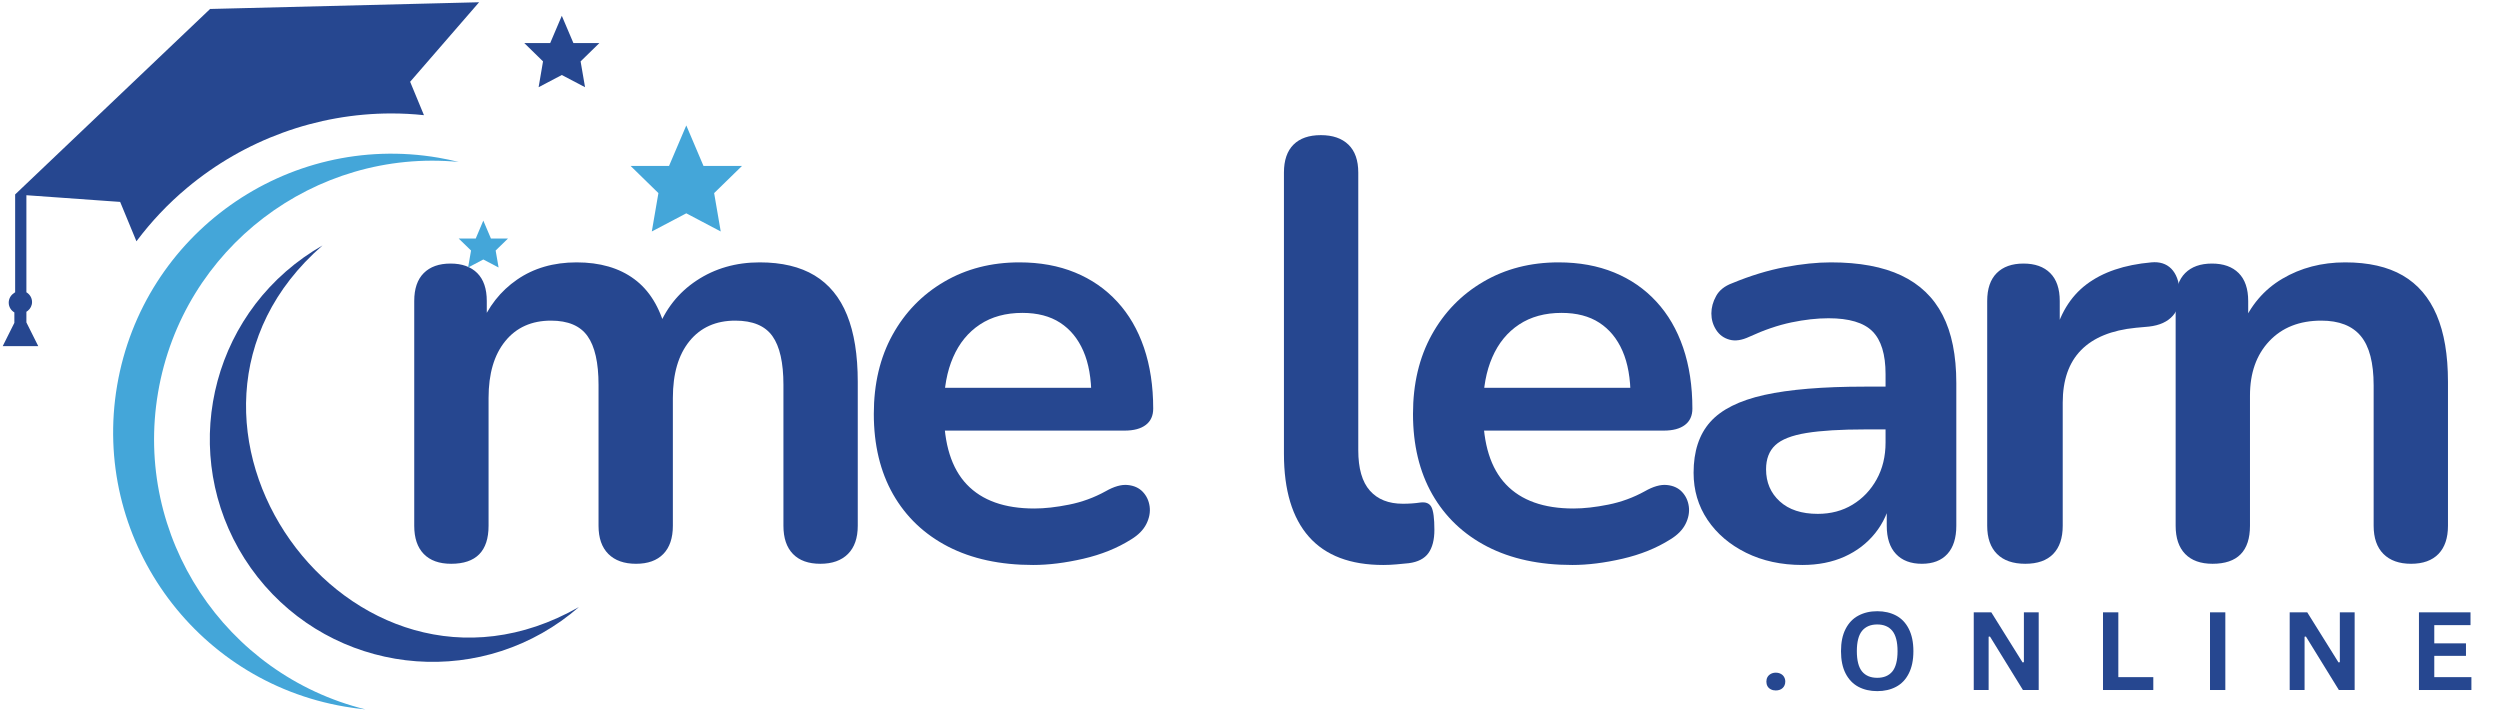<svg xmlns="http://www.w3.org/2000/svg" xmlns:xlink="http://www.w3.org/1999/xlink" width="700" zoomAndPan="magnify" viewBox="0 0 525 150" height="200" preserveAspectRatio="xMidYMid meet"><defs><g></g><clipPath id="927e4452f3"><rect x="0" width="439" y="0" height="150"></rect></clipPath><clipPath id="ae6130b6f4"><path d="M 132 26 L 155.824 26 L 155.824 49 L 132 49 Z M 132 26 " clip-rule="nonzero"></path></clipPath><clipPath id="348cffe0e4"><path d="M 23.746 32 L 97 32 L 97 148.969 L 23.746 148.969 Z M 23.746 32 " clip-rule="nonzero"></path></clipPath><clipPath id="41c00beed6"><path d="M 0.574 0 L 101 0 L 101 73 L 0.574 73 Z M 0.574 0 " clip-rule="nonzero"></path></clipPath></defs><g transform="matrix(1, 0, 0, 1, 77, -0)"><g clip-path="url(#927e4452f3)"><g fill="#264790" fill-opacity="1"><g transform="translate(1.63, 117.395)"><g><path d="M 16.109 1 C 13.609 1 11.691 0.312 10.359 -1.062 C 9.023 -2.438 8.359 -4.41 8.359 -6.984 L 8.359 -54.188 C 8.359 -56.758 9.023 -58.711 10.359 -60.047 C 11.691 -61.379 13.566 -62.047 15.984 -62.047 C 18.391 -62.047 20.258 -61.379 21.594 -60.047 C 22.926 -58.711 23.594 -56.758 23.594 -54.188 L 23.594 -45.062 L 22.219 -48.812 C 23.883 -52.977 26.461 -56.266 29.953 -58.672 C 33.453 -61.086 37.617 -62.297 42.453 -62.297 C 47.359 -62.297 51.391 -61.129 54.547 -58.797 C 57.711 -56.473 59.922 -52.895 61.172 -48.062 L 59.422 -48.062 C 61.086 -52.477 63.832 -55.953 67.656 -58.484 C 71.488 -61.023 75.906 -62.297 80.906 -62.297 C 85.562 -62.297 89.406 -61.379 92.438 -59.547 C 95.477 -57.711 97.75 -54.941 99.25 -51.234 C 100.75 -47.535 101.5 -42.859 101.5 -37.203 L 101.5 -6.984 C 101.5 -4.41 100.812 -2.438 99.438 -1.062 C 98.062 0.312 96.129 1 93.641 1 C 91.141 1 89.223 0.312 87.891 -1.062 C 86.555 -2.438 85.891 -4.41 85.891 -6.984 L 85.891 -36.578 C 85.891 -41.242 85.117 -44.656 83.578 -46.812 C 82.035 -48.977 79.438 -50.062 75.781 -50.062 C 71.695 -50.062 68.488 -48.625 66.156 -45.75 C 63.832 -42.883 62.672 -38.91 62.672 -33.828 L 62.672 -6.984 C 62.672 -4.41 62.004 -2.438 60.672 -1.062 C 59.336 0.312 57.426 1 54.938 1 C 52.438 1 50.5 0.312 49.125 -1.062 C 47.75 -2.438 47.062 -4.41 47.062 -6.984 L 47.062 -36.578 C 47.062 -41.242 46.289 -44.656 44.75 -46.812 C 43.219 -48.977 40.66 -50.062 37.078 -50.062 C 33.004 -50.062 29.801 -48.625 27.469 -45.75 C 25.133 -42.883 23.969 -38.91 23.969 -33.828 L 23.969 -6.984 C 23.969 -1.66 21.348 1 16.109 1 Z M 16.109 1 "></path></g></g></g><g fill="#264790" fill-opacity="1"><g transform="translate(101.751, 117.395)"><g><path d="M 38.203 1.25 C 31.297 1.25 25.344 -0.035 20.344 -2.609 C 15.352 -5.191 11.504 -8.852 8.797 -13.594 C 6.098 -18.344 4.75 -23.969 4.75 -30.469 C 4.75 -36.789 6.055 -42.32 8.672 -47.062 C 11.297 -51.812 14.914 -55.535 19.531 -58.234 C 24.156 -60.941 29.422 -62.297 35.328 -62.297 C 39.66 -62.297 43.551 -61.586 47 -60.172 C 50.457 -58.754 53.41 -56.711 55.859 -54.047 C 58.316 -51.391 60.191 -48.164 61.484 -44.375 C 62.773 -40.594 63.422 -36.328 63.422 -31.578 C 63.422 -30.086 62.898 -28.945 61.859 -28.156 C 60.816 -27.363 59.336 -26.969 57.422 -26.969 L 17.359 -26.969 L 17.359 -35.953 L 52.438 -35.953 L 50.438 -34.078 C 50.438 -37.91 49.875 -41.113 48.75 -43.688 C 47.625 -46.27 46 -48.25 43.875 -49.625 C 41.758 -51 39.117 -51.688 35.953 -51.688 C 32.461 -51.688 29.488 -50.875 27.031 -49.25 C 24.57 -47.625 22.695 -45.332 21.406 -42.375 C 20.113 -39.426 19.469 -35.91 19.469 -31.828 L 19.469 -30.969 C 19.469 -24.133 21.07 -19.031 24.281 -15.656 C 27.488 -12.289 32.211 -10.609 38.453 -10.609 C 40.617 -10.609 43.051 -10.879 45.75 -11.422 C 48.457 -11.961 51.02 -12.898 53.438 -14.234 C 55.188 -15.234 56.723 -15.672 58.047 -15.547 C 59.379 -15.422 60.441 -14.941 61.234 -14.109 C 62.023 -13.273 62.504 -12.254 62.672 -11.047 C 62.836 -9.836 62.609 -8.609 61.984 -7.359 C 61.359 -6.117 60.297 -5.039 58.797 -4.125 C 55.891 -2.289 52.539 -0.938 48.75 -0.062 C 44.969 0.812 41.453 1.25 38.203 1.25 Z M 38.203 1.25 "></path></g></g></g><g fill="#264790" fill-opacity="1"><g transform="translate(160.051, 117.395)"><g></g></g></g><g fill="#264790" fill-opacity="1"><g transform="translate(184.519, 117.395)"><g><path d="M 28.969 1.25 C 22.062 1.25 16.859 -0.723 13.359 -4.672 C 9.859 -8.629 8.109 -14.438 8.109 -22.094 L 8.109 -81.156 C 8.109 -83.727 8.773 -85.68 10.109 -87.016 C 11.441 -88.348 13.359 -89.016 15.859 -89.016 C 18.348 -89.016 20.281 -88.348 21.656 -87.016 C 23.031 -85.68 23.719 -83.727 23.719 -81.156 L 23.719 -22.844 C 23.719 -19.02 24.531 -16.191 26.156 -14.359 C 27.781 -12.523 30.086 -11.609 33.078 -11.609 C 33.742 -11.609 34.367 -11.629 34.953 -11.672 C 35.535 -11.711 36.117 -11.773 36.703 -11.859 C 37.867 -12.023 38.66 -11.711 39.078 -10.922 C 39.492 -10.129 39.703 -8.531 39.703 -6.125 C 39.703 -4.039 39.285 -2.414 38.453 -1.25 C 37.617 -0.082 36.242 0.625 34.328 0.875 C 33.492 0.957 32.617 1.039 31.703 1.125 C 30.797 1.207 29.883 1.25 28.969 1.25 Z M 28.969 1.25 "></path></g></g></g><g fill="#264790" fill-opacity="1"><g transform="translate(214.979, 117.395)"><g><path d="M 38.203 1.25 C 31.297 1.25 25.344 -0.035 20.344 -2.609 C 15.352 -5.191 11.504 -8.852 8.797 -13.594 C 6.098 -18.344 4.75 -23.969 4.75 -30.469 C 4.75 -36.789 6.055 -42.32 8.672 -47.062 C 11.297 -51.812 14.914 -55.535 19.531 -58.234 C 24.156 -60.941 29.422 -62.297 35.328 -62.297 C 39.66 -62.297 43.551 -61.586 47 -60.172 C 50.457 -58.754 53.41 -56.711 55.859 -54.047 C 58.316 -51.391 60.191 -48.164 61.484 -44.375 C 62.773 -40.594 63.422 -36.328 63.422 -31.578 C 63.422 -30.086 62.898 -28.945 61.859 -28.156 C 60.816 -27.363 59.336 -26.969 57.422 -26.969 L 17.359 -26.969 L 17.359 -35.953 L 52.438 -35.953 L 50.438 -34.078 C 50.438 -37.91 49.875 -41.113 48.75 -43.688 C 47.625 -46.27 46 -48.25 43.875 -49.625 C 41.758 -51 39.117 -51.688 35.953 -51.688 C 32.461 -51.688 29.488 -50.875 27.031 -49.25 C 24.57 -47.625 22.695 -45.332 21.406 -42.375 C 20.113 -39.426 19.469 -35.91 19.469 -31.828 L 19.469 -30.969 C 19.469 -24.133 21.07 -19.031 24.281 -15.656 C 27.488 -12.289 32.211 -10.609 38.453 -10.609 C 40.617 -10.609 43.051 -10.879 45.75 -11.422 C 48.457 -11.961 51.02 -12.898 53.438 -14.234 C 55.188 -15.234 56.723 -15.672 58.047 -15.547 C 59.379 -15.422 60.441 -14.941 61.234 -14.109 C 62.023 -13.273 62.504 -12.254 62.672 -11.047 C 62.836 -9.836 62.609 -8.609 61.984 -7.359 C 61.359 -6.117 60.297 -5.039 58.797 -4.125 C 55.891 -2.289 52.539 -0.938 48.75 -0.062 C 44.969 0.812 41.453 1.25 38.203 1.25 Z M 38.203 1.25 "></path></g></g></g><g fill="#264790" fill-opacity="1"><g transform="translate(273.279, 117.395)"><g><path d="M 28.219 1.25 C 23.801 1.25 19.863 0.395 16.406 -1.312 C 12.957 -3.02 10.254 -5.328 8.297 -8.234 C 6.348 -11.148 5.375 -14.441 5.375 -18.109 C 5.375 -22.598 6.535 -26.148 8.859 -28.766 C 11.191 -31.391 14.977 -33.285 20.219 -34.453 C 25.469 -35.617 32.504 -36.203 41.328 -36.203 L 47.562 -36.203 L 47.562 -27.219 L 41.453 -27.219 C 36.285 -27.219 32.16 -26.969 29.078 -26.469 C 26.004 -25.969 23.82 -25.113 22.531 -23.906 C 21.238 -22.695 20.594 -21.008 20.594 -18.844 C 20.594 -16.102 21.551 -13.859 23.469 -12.109 C 25.383 -10.359 28.047 -9.484 31.453 -9.484 C 34.203 -9.484 36.641 -10.129 38.766 -11.422 C 40.891 -12.711 42.57 -14.477 43.812 -16.719 C 45.062 -18.969 45.688 -21.551 45.688 -24.469 L 45.688 -38.828 C 45.688 -42.984 44.77 -45.977 42.938 -47.812 C 41.113 -49.645 38.035 -50.562 33.703 -50.562 C 31.297 -50.562 28.695 -50.27 25.906 -49.688 C 23.113 -49.102 20.18 -48.102 17.109 -46.688 C 15.523 -45.938 14.129 -45.727 12.922 -46.062 C 11.711 -46.395 10.773 -47.082 10.109 -48.125 C 9.441 -49.164 9.109 -50.312 9.109 -51.562 C 9.109 -52.812 9.441 -54.035 10.109 -55.234 C 10.773 -56.441 11.898 -57.336 13.484 -57.922 C 17.305 -59.504 20.988 -60.629 24.531 -61.297 C 28.07 -61.961 31.297 -62.297 34.203 -62.297 C 40.203 -62.297 45.133 -61.379 49 -59.547 C 52.875 -57.711 55.766 -54.941 57.672 -51.234 C 59.586 -47.535 60.547 -42.773 60.547 -36.953 L 60.547 -6.984 C 60.547 -4.41 59.922 -2.438 58.672 -1.062 C 57.422 0.312 55.633 1 53.312 1 C 50.977 1 49.164 0.312 47.875 -1.062 C 46.582 -2.438 45.938 -4.41 45.938 -6.984 L 45.938 -12.984 L 46.938 -12.984 C 46.352 -10.066 45.207 -7.547 43.5 -5.422 C 41.801 -3.305 39.66 -1.664 37.078 -0.5 C 34.492 0.664 31.539 1.25 28.219 1.25 Z M 28.219 1.25 "></path></g></g></g><g fill="#264790" fill-opacity="1"><g transform="translate(332.203, 117.395)"><g><path d="M 16.109 1 C 13.523 1 11.547 0.312 10.172 -1.062 C 8.797 -2.438 8.109 -4.41 8.109 -6.984 L 8.109 -54.188 C 8.109 -56.758 8.773 -58.711 10.109 -60.047 C 11.441 -61.379 13.316 -62.047 15.734 -62.047 C 18.141 -62.047 20.008 -61.379 21.344 -60.047 C 22.676 -58.711 23.344 -56.758 23.344 -54.188 L 23.344 -46.312 L 22.094 -46.312 C 23.258 -51.312 25.547 -55.098 28.953 -57.672 C 32.367 -60.254 36.91 -61.797 42.578 -62.297 C 44.316 -62.461 45.707 -62.023 46.75 -60.984 C 47.789 -59.941 48.395 -58.344 48.562 -56.188 C 48.727 -54.102 48.25 -52.414 47.125 -51.125 C 46 -49.832 44.316 -49.062 42.078 -48.812 L 39.328 -48.562 C 34.242 -48.062 30.41 -46.5 27.828 -43.875 C 25.254 -41.258 23.969 -37.578 23.969 -32.828 L 23.969 -6.984 C 23.969 -4.41 23.301 -2.438 21.969 -1.062 C 20.633 0.312 18.68 1 16.109 1 Z M 16.109 1 "></path></g></g></g><g fill="#264790" fill-opacity="1"><g transform="translate(371.777, 117.395)"><g><path d="M 15.859 1 C 13.359 1 11.441 0.312 10.109 -1.062 C 8.773 -2.438 8.109 -4.41 8.109 -6.984 L 8.109 -54.188 C 8.109 -56.758 8.773 -58.711 10.109 -60.047 C 11.441 -61.379 13.316 -62.047 15.734 -62.047 C 18.141 -62.047 20.008 -61.379 21.344 -60.047 C 22.676 -58.711 23.344 -56.758 23.344 -54.188 L 23.344 -45.688 L 21.969 -48.812 C 23.801 -53.227 26.648 -56.578 30.516 -58.859 C 34.391 -61.148 38.785 -62.297 43.703 -62.297 C 48.609 -62.297 52.641 -61.379 55.797 -59.547 C 58.961 -57.711 61.336 -54.941 62.922 -51.234 C 64.504 -47.535 65.297 -42.859 65.297 -37.203 L 65.297 -6.984 C 65.297 -4.41 64.629 -2.438 63.297 -1.062 C 61.961 0.312 60.047 1 57.547 1 C 55.055 1 53.125 0.312 51.75 -1.062 C 50.375 -2.438 49.688 -4.41 49.688 -6.984 L 49.688 -36.453 C 49.688 -41.203 48.789 -44.656 47 -46.812 C 45.207 -48.977 42.441 -50.062 38.703 -50.062 C 34.117 -50.062 30.473 -48.625 27.766 -45.75 C 25.066 -42.883 23.719 -39.078 23.719 -34.328 L 23.719 -6.984 C 23.719 -1.66 21.098 1 15.859 1 Z M 15.859 1 "></path></g></g></g></g></g><g fill="#264790" fill-opacity="1"><g transform="translate(369.767, 144.902)"><g><path d="M 3.141 0.094 C 2.754 0.094 2.41 0.016 2.109 -0.141 C 1.805 -0.297 1.57 -0.516 1.406 -0.797 C 1.25 -1.086 1.172 -1.41 1.172 -1.766 C 1.172 -2.117 1.25 -2.438 1.406 -2.719 C 1.57 -3 1.805 -3.223 2.109 -3.391 C 2.41 -3.555 2.754 -3.641 3.141 -3.641 C 3.547 -3.641 3.898 -3.555 4.203 -3.391 C 4.504 -3.234 4.734 -3.016 4.891 -2.734 C 5.055 -2.453 5.141 -2.133 5.141 -1.781 C 5.141 -1.227 4.957 -0.773 4.594 -0.422 C 4.227 -0.078 3.742 0.094 3.141 0.094 Z M 3.141 0.094 "></path></g></g></g><g fill="#264790" fill-opacity="1"><g transform="translate(385.329, 144.902)"><g><path d="M 8.891 0.234 C 7.398 0.234 6.082 -0.066 4.938 -0.672 C 3.789 -1.285 2.895 -2.219 2.25 -3.469 C 1.602 -4.727 1.281 -6.289 1.281 -8.156 C 1.281 -10.02 1.602 -11.578 2.25 -12.828 C 2.895 -14.086 3.789 -15.02 4.938 -15.625 C 6.082 -16.238 7.398 -16.547 8.891 -16.547 C 10.391 -16.547 11.707 -16.242 12.844 -15.641 C 13.988 -15.035 14.879 -14.102 15.516 -12.844 C 16.16 -11.582 16.484 -10.02 16.484 -8.156 C 16.484 -6.289 16.16 -4.727 15.516 -3.469 C 14.879 -2.207 13.988 -1.273 12.844 -0.672 C 11.707 -0.066 10.391 0.234 8.891 0.234 Z M 8.891 -2.562 C 10.273 -2.562 11.332 -3.004 12.062 -3.891 C 12.789 -4.785 13.156 -6.207 13.156 -8.156 C 13.156 -10.102 12.789 -11.523 12.062 -12.422 C 11.332 -13.316 10.273 -13.766 8.891 -13.766 C 7.504 -13.766 6.441 -13.316 5.703 -12.422 C 4.973 -11.523 4.609 -10.102 4.609 -8.156 C 4.609 -6.207 4.973 -4.785 5.703 -3.891 C 6.441 -3.004 7.504 -2.562 8.891 -2.562 Z M 8.891 -2.562 "></path></g></g></g><g fill="#264790" fill-opacity="1"><g transform="translate(412.362, 144.902)"><g><path d="M 5.25 0 L 2.125 0 L 2.125 -16.312 L 5.812 -16.312 L 12.375 -5.797 L 12.656 -5.844 L 12.656 -16.312 L 15.766 -16.312 L 15.766 0 L 12.453 0 L 5.531 -11.234 L 5.25 -11.188 Z M 5.25 0 "></path></g></g></g><g fill="#264790" fill-opacity="1"><g transform="translate(439.506, 144.902)"><g><path d="M 5.344 -16.312 L 5.344 -2.703 L 12.688 -2.703 L 12.688 0 L 2.125 0 L 2.125 -16.312 Z M 5.344 -16.312 "></path></g></g></g><g fill="#264790" fill-opacity="1"><g transform="translate(461.976, 144.902)"><g><path d="M 5.344 0 L 2.125 0 L 2.125 -16.312 L 5.344 -16.312 Z M 5.344 0 "></path></g></g></g><g fill="#264790" fill-opacity="1"><g transform="translate(478.71, 144.902)"><g><path d="M 5.25 0 L 2.125 0 L 2.125 -16.312 L 5.812 -16.312 L 12.375 -5.797 L 12.656 -5.844 L 12.656 -16.312 L 15.766 -16.312 L 15.766 0 L 12.453 0 L 5.531 -11.234 L 5.25 -11.188 Z M 5.25 0 "></path></g></g></g><g fill="#264790" fill-opacity="1"><g transform="translate(505.854, 144.902)"><g><path d="M 5.344 -7.172 L 5.344 -2.703 L 13.141 -2.703 L 13.141 0 L 2.125 0 L 2.125 -16.312 L 12.953 -16.312 L 12.953 -13.625 L 5.344 -13.625 L 5.344 -9.797 L 12 -9.797 L 12 -7.172 Z M 5.344 -7.172 "></path></g></g></g><g clip-path="url(#ae6130b6f4)"><path fill="#44a6d9" d="M 144.121 26.34 L 147.73 34.84 L 155.824 34.84 L 149.969 40.551 L 151.352 48.609 L 144.121 44.797 L 136.879 48.609 L 138.266 40.551 L 132.418 34.84 L 140.5 34.84 L 144.121 26.34 " fill-opacity="1" fill-rule="nonzero"></path></g><path fill="#264790" d="M 117.98 3.316 L 120.414 9.043 L 125.871 9.043 L 121.926 12.891 L 122.859 18.312 L 117.98 15.75 L 113.109 18.312 L 114.035 12.891 L 110.098 9.043 L 115.543 9.043 L 117.98 3.316 " fill-opacity="1" fill-rule="nonzero"></path><path fill="#44a6d9" d="M 101.496 46.328 L 103.098 50.094 L 106.676 50.094 L 104.086 52.609 L 104.703 56.176 L 101.496 54.492 L 98.301 56.176 L 98.918 52.609 L 96.328 50.094 L 99.902 50.094 L 101.496 46.328 " fill-opacity="1" fill-rule="nonzero"></path><g clip-path="url(#348cffe0e4)"><path fill="#44a6d9" d="M 33.195 82.406 C 28.016 112.781 47.297 141.691 76.742 148.969 C 75.312 148.836 73.863 148.645 72.414 148.391 C 40.59 142.977 19.176 112.766 24.598 80.941 C 30.02 49.113 60.223 27.691 92.047 33.113 C 93.496 33.367 94.926 33.664 96.328 34.008 C 66.133 31.129 38.371 52.02 33.195 82.406 " fill-opacity="1" fill-rule="evenodd"></path></g><path fill="#264790" d="M 121.574 127.48 C 73.445 154.891 25.945 87.883 67.734 51.539 C 66.395 52.309 65.074 53.145 63.789 54.059 C 42.719 69 37.738 98.199 52.672 119.273 C 67.617 140.344 96.816 145.312 117.891 130.379 C 119.176 129.465 120.406 128.496 121.574 127.48 " fill-opacity="1" fill-rule="evenodd"></path><g clip-path="url(#41c00beed6)"><path fill="#264790" d="M 86.129 17.172 L 89.031 24.188 C 86.742 23.941 84.453 23.824 82.172 23.824 C 66.559 23.824 51.336 29.375 39.297 39.438 C 35.293 42.777 31.738 46.555 28.652 50.672 L 25.609 43.312 L 25.23 42.398 L 22.277 42.191 L 12.668 41.504 L 5.812 41.016 L 5.543 40.996 L 5.543 61.379 C 6.25 61.797 6.73 62.555 6.73 63.426 C 6.73 64.168 6.383 64.836 5.84 65.262 C 5.75 65.344 5.652 65.418 5.543 65.473 L 5.543 67.707 L 8.031 72.684 L 0.574 72.684 L 3.016 67.797 L 3.016 65.605 C 2.312 65.199 1.832 64.438 1.832 63.562 C 1.832 62.738 2.25 62.012 2.891 61.586 C 2.938 61.551 2.973 61.516 3.016 61.488 C 3.07 61.453 3.117 61.414 3.18 61.379 L 3.18 40.832 L 44.121 1.883 L 90.191 0.734 L 100.609 0.473 L 86.129 17.172 " fill-opacity="1" fill-rule="evenodd"></path></g></svg>